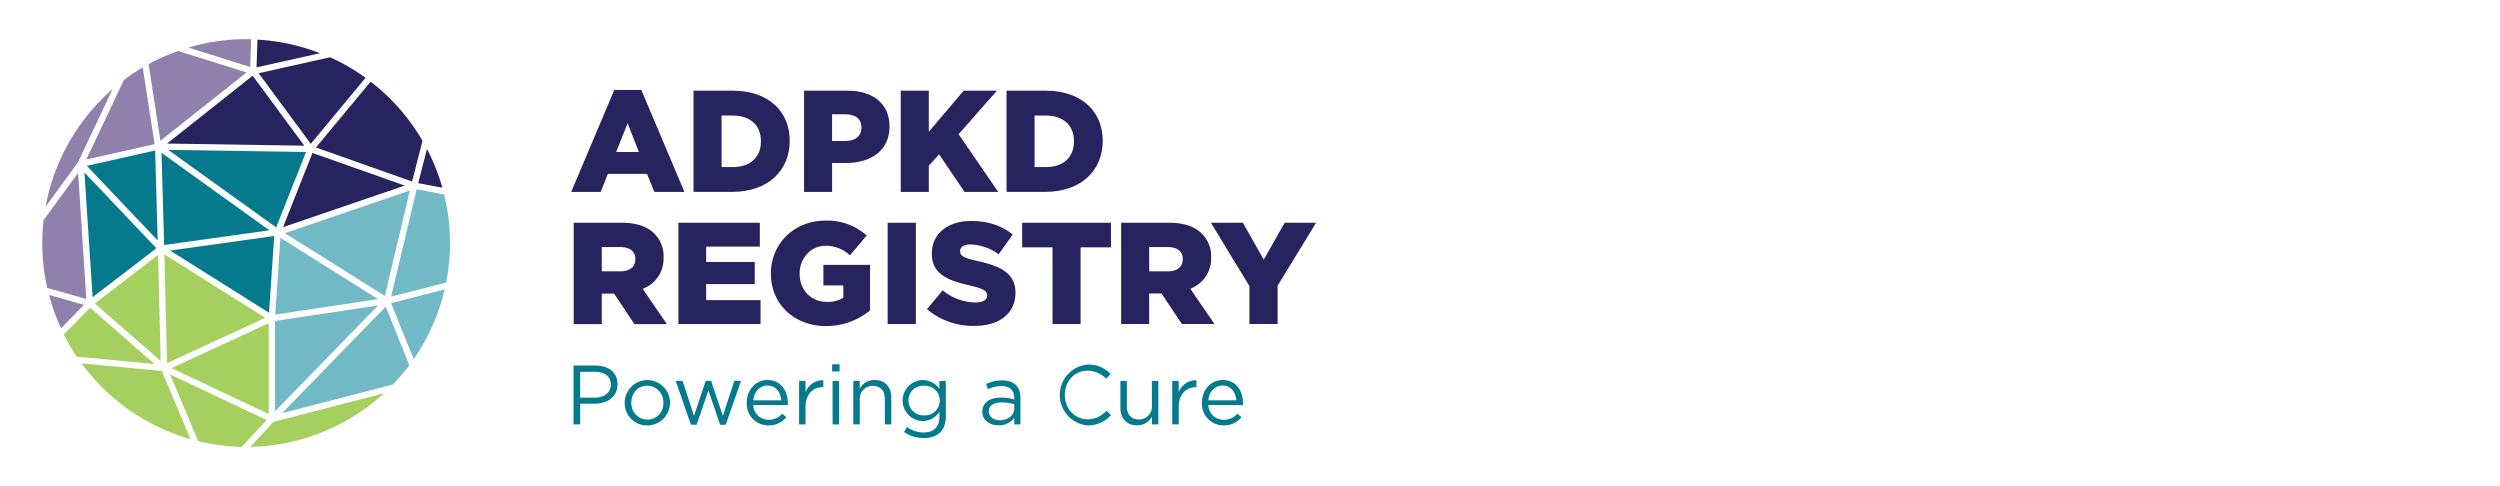 <?xml version="1.0" encoding="UTF-8"?> <svg xmlns="http://www.w3.org/2000/svg" viewBox="0 0 900 175"><defs><style>.cls-1{fill:#27235e;}.cls-2{fill:#067a8d;}.cls-3{fill:#70b9c5;}.cls-4{fill:#a5cf5f;}.cls-5{fill:#9081ac;}</style></defs><g id="Layer_1" data-name="Layer 1"><polygon class="cls-1" points="109.55 52.45 90.95 27.26 60.14 51.68 109.55 52.45"></polygon><polygon class="cls-2" points="110.17 54.73 60.55 53.96 99.42 81.87 110.17 54.73"></polygon><polygon class="cls-3" points="136.07 107.68 100.95 85.61 99.1 113.24 136.07 107.68"></polygon><polygon class="cls-4" points="96.73 116.35 61.73 132.51 96.75 149.06 96.73 116.35"></polygon><polygon class="cls-4" points="60.14 130.74 95.49 114.42 59.18 91.59 60.14 130.74"></polygon><polygon class="cls-2" points="58.14 55.02 59.09 88.2 96.98 82.91 58.14 55.02"></polygon><polygon class="cls-2" points="98.72 84.96 61.23 90.19 96.86 112.6 98.72 84.96"></polygon><path class="cls-4" d="M61.24,134.79l10.1,24A72.87,72.87,0,0,0,87,160.89l9-9.67Z"></path><path class="cls-3" d="M101.53,148.74l39.95-10.34a73,73,0,0,0,5.89-6.92l-8.51-21.09Z"></path><path class="cls-1" d="M111.88,51.78,131.6,28a73.73,73.73,0,0,0-12.76-7.38L93.11,26.37Z"></path><path class="cls-1" d="M159.24,67.56c-.36-1.26-.74-2.52-1.17-3.77a74.84,74.84,0,0,0-4.36-10.2l-3.16,12.35Z"></path><polygon class="cls-4" points="56.91 91.76 34.14 109.25 57.85 129.94 56.91 91.76"></polygon><path class="cls-5" d="M17.68,106.19c.44,1.68.93,3.36,1.5,5a75.13,75.13,0,0,0,2.78,7l8.25-8.44Z"></path><path class="cls-4" d="M32.41,110.76,23,120.38a71.29,71.29,0,0,0,4.62,8l28,2.68Z"></path><polygon class="cls-1" points="112.48 55.06 101.91 81.77 145.69 66.81 112.48 55.06"></polygon><path class="cls-4" d="M29.34,130.79a73.55,73.55,0,0,0,39.23,27.3L58.26,133.56Z"></path><path class="cls-5" d="M28.13,62.23l-12.43,17A73,73,0,0,0,17,103.64l14.07,4Z"></path><polygon class="cls-2" points="33.34 107 56.3 89.37 30.4 62.09 33.34 107"></polygon><polygon class="cls-2" points="55.85 54.17 31.26 59.7 56.77 86.57 55.85 54.17"></polygon><path class="cls-4" d="M90.07,160.88a73.39,73.39,0,0,0,48.15-19.29L98.49,151.87Z"></path><path class="cls-5" d="M40.53,32.08A73.66,73.66,0,0,0,16.42,74.41l11.66-16Z"></path><path class="cls-3" d="M148.94,129.3a73.83,73.83,0,0,0,11.14-25.11l-19.27,4.94Z"></path><path class="cls-1" d="M148.35,65.35l3.75-14.66A72.81,72.81,0,0,0,133.43,29.4L113.74,53.1Z"></path><path class="cls-3" d="M159.87,70,150,68.15l-9.19,38.63,19.8-5.07A72.89,72.89,0,0,0,159.87,70"></path><path class="cls-5" d="M55.66,51.89,51.38,24.26a72.28,72.28,0,0,0-6.79,4.54L31.08,57.41Z"></path><polygon class="cls-3" points="147.56 68.57 102.56 83.95 138.53 106.54 147.56 68.57"></polygon><polygon class="cls-3" points="136.1 109.97 99.01 115.55 99.02 148.07 136.1 109.97"></polygon><path class="cls-5" d="M88.78,26.08,64.1,18.36a73.93,73.93,0,0,0-10.6,4.73l4.26,27.57Z"></path><path class="cls-5" d="M90.42,14.13a73.08,73.08,0,0,0-22.59,3l22.25,7Z"></path><path class="cls-1" d="M92.69,14.24l-.34,10,22.88-5.08a73.36,73.36,0,0,0-22.54-4.89"></path><path class="cls-1" d="M221.14,32.38h9.74L246.4,69.1H235.56l-2.65-6.51H218.84l-2.6,6.51H205.62ZM230,54.72l-4.06-10.36-4.12,10.36Z"></path><path class="cls-1" d="M249.66,32.64h14.06c13,0,20.58,7.5,20.58,18v.1c0,10.52-7.66,18.34-20.78,18.34H249.66Zm14.22,27.5c6,0,10.05-3.33,10.05-9.22v-.1c0-5.84-4-9.22-10.05-9.22h-4.11V60.14Z"></path><path class="cls-1" d="M289.45,32.64h15.63c9.21,0,15.15,4.74,15.15,12.81v.11c0,8.59-6.61,13.12-15.67,13.12h-5V69.1h-10.1Zm14.9,18.12c3.59,0,5.78-1.87,5.78-4.74v-.1c0-3.12-2.19-4.79-5.84-4.79h-4.74v9.63Z"></path><polygon class="cls-1" points="324.27 32.64 334.37 32.64 334.37 47.43 346.93 32.64 358.9 32.64 345.1 48.32 359.37 69.1 347.24 69.1 338.07 55.56 334.37 59.67 334.37 69.1 324.27 69.1 324.27 32.64"></polygon><path class="cls-1" d="M362.35,32.64h14.06c13,0,20.57,7.5,20.57,18v.1c0,10.52-7.65,18.34-20.78,18.34H362.35Zm14.22,27.5c6,0,10.05-3.33,10.05-9.22v-.1c0-5.84-4-9.22-10.05-9.22h-4.12V60.14Z"></path><path class="cls-1" d="M206.53,80.19h17.24c5.57,0,9.43,1.46,11.88,4a11.31,11.31,0,0,1,3.23,8.49v.1a11.54,11.54,0,0,1-7.5,11.2l8.69,12.71H228.41l-7.35-11h-4.42v11H206.53Zm16.77,17.5c3.44,0,5.42-1.67,5.42-4.32v-.11c0-2.86-2.08-4.32-5.47-4.32h-6.61v8.75Z"></path><polygon class="cls-1" points="244.22 80.19 273.54 80.19 273.54 88.78 254.22 88.78 254.22 94.3 271.71 94.3 271.71 102.27 254.22 102.27 254.22 108.05 273.8 108.05 273.8 116.65 244.22 116.65 244.22 80.19"></polygon><path class="cls-1" d="M277.52,98.52v-.1c0-10.63,8.33-19,19.63-19A21.3,21.3,0,0,1,312,84.77L306,91.91a12.87,12.87,0,0,0-8.8-3.44c-5.26,0-9.33,4.43-9.33,10v.1c0,5.89,4.12,10.11,9.9,10.11a10.28,10.28,0,0,0,5.83-1.51v-4.43h-7.18V95.35H313.2v16.4a24.66,24.66,0,0,1-15.84,5.63c-11.35,0-19.84-7.82-19.84-18.86"></path><rect class="cls-1" x="319.55" y="80.19" width="10.16" height="36.46"></rect><path class="cls-1" d="M333.75,111.23l5.62-6.72a18.78,18.78,0,0,0,11.82,4.38c2.71,0,4.17-.94,4.17-2.5v-.11c0-1.51-1.2-2.34-6.15-3.49-7.76-1.77-13.75-4-13.75-11.46v-.1c0-6.77,5.37-11.67,14.12-11.67,6.2,0,11,1.67,15,4.85l-5.05,7.13A18.33,18.33,0,0,0,349.32,88c-2.45,0-3.65,1-3.65,2.34v.11c0,1.66,1.25,2.39,6.31,3.54,8.38,1.82,13.59,4.53,13.59,11.35v.11c0,7.44-5.89,11.87-14.74,11.87a25.46,25.46,0,0,1-17.08-6"></path><polygon class="cls-1" points="378.91 89.04 367.97 89.04 367.97 80.19 399.95 80.19 399.95 89.04 389.01 89.04 389.01 116.65 378.91 116.65 378.91 89.04"></polygon><path class="cls-1" d="M403.61,80.19h17.24c5.57,0,9.42,1.46,11.87,4A11.27,11.27,0,0,1,436,92.64v.1a11.54,11.54,0,0,1-7.5,11.2l8.7,12.71H425.48l-7.34-11h-4.43v11h-10.1Zm16.77,17.5c3.44,0,5.41-1.67,5.41-4.32v-.11c0-2.86-2.08-4.32-5.46-4.32h-6.62v8.75Z"></path><polygon class="cls-1" points="449.79 103 435.93 80.19 447.44 80.19 454.94 93.47 462.49 80.19 473.8 80.19 459.94 102.84 459.94 116.65 449.79 116.65 449.79 103"></polygon><path class="cls-2" d="M214,145.31h-5.14v7.48h-2.4V131.6h7.93c4.79,0,7.93,2.54,7.93,6.75,0,4.6-3.81,7-8.32,7m.21-11.5h-5.35v9.32h5.23c3.51,0,5.81-1.87,5.81-4.69,0-3.06-2.27-4.63-5.69-4.63"></path><path class="cls-2" d="M233,153.15a8,8,0,0,1-8.11-8.14,8.16,8.16,0,1,1,8.11,8.14m0-14.29c-3.39,0-5.72,2.7-5.72,6.09a5.87,5.87,0,0,0,5.78,6.11,5.76,5.76,0,0,0,5.75-6.05,5.91,5.91,0,0,0-5.81-6.15"></path><polygon class="cls-2" points="260.23 149.7 264.35 137.14 266.77 137.14 261.26 152.91 259.23 152.91 255.03 140.56 250.79 152.91 248.73 152.91 243.25 137.14 245.73 137.14 249.85 149.7 254.06 137.08 255.99 137.08 260.23 149.7"></polygon><path class="cls-2" d="M276.69,151.12a6.49,6.49,0,0,0,4.93-2.21l1.45,1.3a8.06,8.06,0,0,1-6.45,2.94,7.78,7.78,0,0,1-7.8-8.17c0-4.54,3.17-8.18,7.5-8.18,4.63,0,7.3,3.7,7.3,8.3a6.54,6.54,0,0,1,0,.73H271.18a5.48,5.48,0,0,0,5.51,5.29m4.57-7c-.25-2.84-1.88-5.33-5-5.33-2.72,0-4.78,2.27-5.08,5.33Z"></path><path class="cls-2" d="M290,152.79h-2.33V137.14H290v4.08a6.69,6.69,0,0,1,6.39-4.35v2.51h-.19c-3.42,0-6.2,2.45-6.2,7.17Z"></path><path class="cls-2" d="M299.57,131.15h2.67v2.57h-2.67Zm.16,6h2.33v15.65h-2.33Z"></path><path class="cls-2" d="M309.52,152.79h-2.33V137.14h2.33v2.72a5.91,5.91,0,0,1,5.35-3.05c3.79,0,6,2.54,6,6.26v9.72h-2.33v-9.14c0-2.91-1.58-4.73-4.33-4.73a4.6,4.6,0,0,0-4.69,4.91Z"></path><path class="cls-2" d="M332.56,157.69a12.27,12.27,0,0,1-7.11-2.18l1.06-1.81a10,10,0,0,0,6,2c3.45,0,5.69-1.91,5.69-5.57v-1.84a7.43,7.43,0,0,1-6.14,3.3,7.39,7.39,0,0,1,0-14.77,7.34,7.34,0,0,1,6.11,3.14v-2.81h2.33v12.92c0,5.06-3.15,7.63-8,7.63m0-18.83a5.17,5.17,0,0,0-5.42,5.3,5.29,5.29,0,0,0,5.42,5.36,5.35,5.35,0,1,0,0-10.66"></path><path class="cls-2" d="M355.71,140.13l-.7-1.9a12.89,12.89,0,0,1,5.69-1.3c4.27,0,6.66,2.18,6.66,6.29v9.57h-2.24v-2.36a6.85,6.85,0,0,1-5.66,2.69c-2.9,0-5.84-1.64-5.84-4.9s2.72-5.09,6.69-5.09a16.34,16.34,0,0,1,4.81.67v-.55c0-2.81-1.72-4.27-4.66-4.27a11,11,0,0,0-4.75,1.15m.27,8c0,2,1.82,3.15,3.94,3.15,2.87,0,5.23-1.75,5.23-4.23v-1.52a16.43,16.43,0,0,0-4.6-.66c-2.93,0-4.57,1.27-4.57,3.26"></path><path class="cls-2" d="M391.48,153.15a11,11,0,0,1,.09-21.91,11,11,0,0,1,8.26,3.36l-1.63,1.75a9.23,9.23,0,0,0-6.66-2.9c-4.69,0-8.2,3.78-8.2,8.71s3.54,8.78,8.2,8.78c2.91,0,4.81-1.12,6.84-3.06l1.57,1.55a11,11,0,0,1-8.47,3.72"></path><path class="cls-2" d="M414.66,137.14H417v15.65h-2.3v-2.73a6,6,0,0,1-5.36,3.06c-3.78,0-6-2.54-6-6.27v-9.71h2.33v9.14c0,2.9,1.57,4.72,4.33,4.72a4.62,4.62,0,0,0,4.69-4.9Z"></path><path class="cls-2" d="M424.34,152.79H422V137.14h2.33v4.08a6.69,6.69,0,0,1,6.39-4.35v2.51h-.18c-3.42,0-6.21,2.45-6.21,7.17Z"></path><path class="cls-2" d="M440.55,151.12a6.47,6.47,0,0,0,4.93-2.21l1.46,1.3a8.08,8.08,0,0,1-6.45,2.94,7.79,7.79,0,0,1-7.81-8.17c0-4.54,3.18-8.18,7.51-8.18,4.63,0,7.29,3.7,7.29,8.3a6.54,6.54,0,0,1,0,.73H435a5.49,5.49,0,0,0,5.51,5.29m4.57-7c-.24-2.84-1.88-5.33-5-5.33-2.73,0-4.79,2.27-5.09,5.33Z"></path></g></svg> 